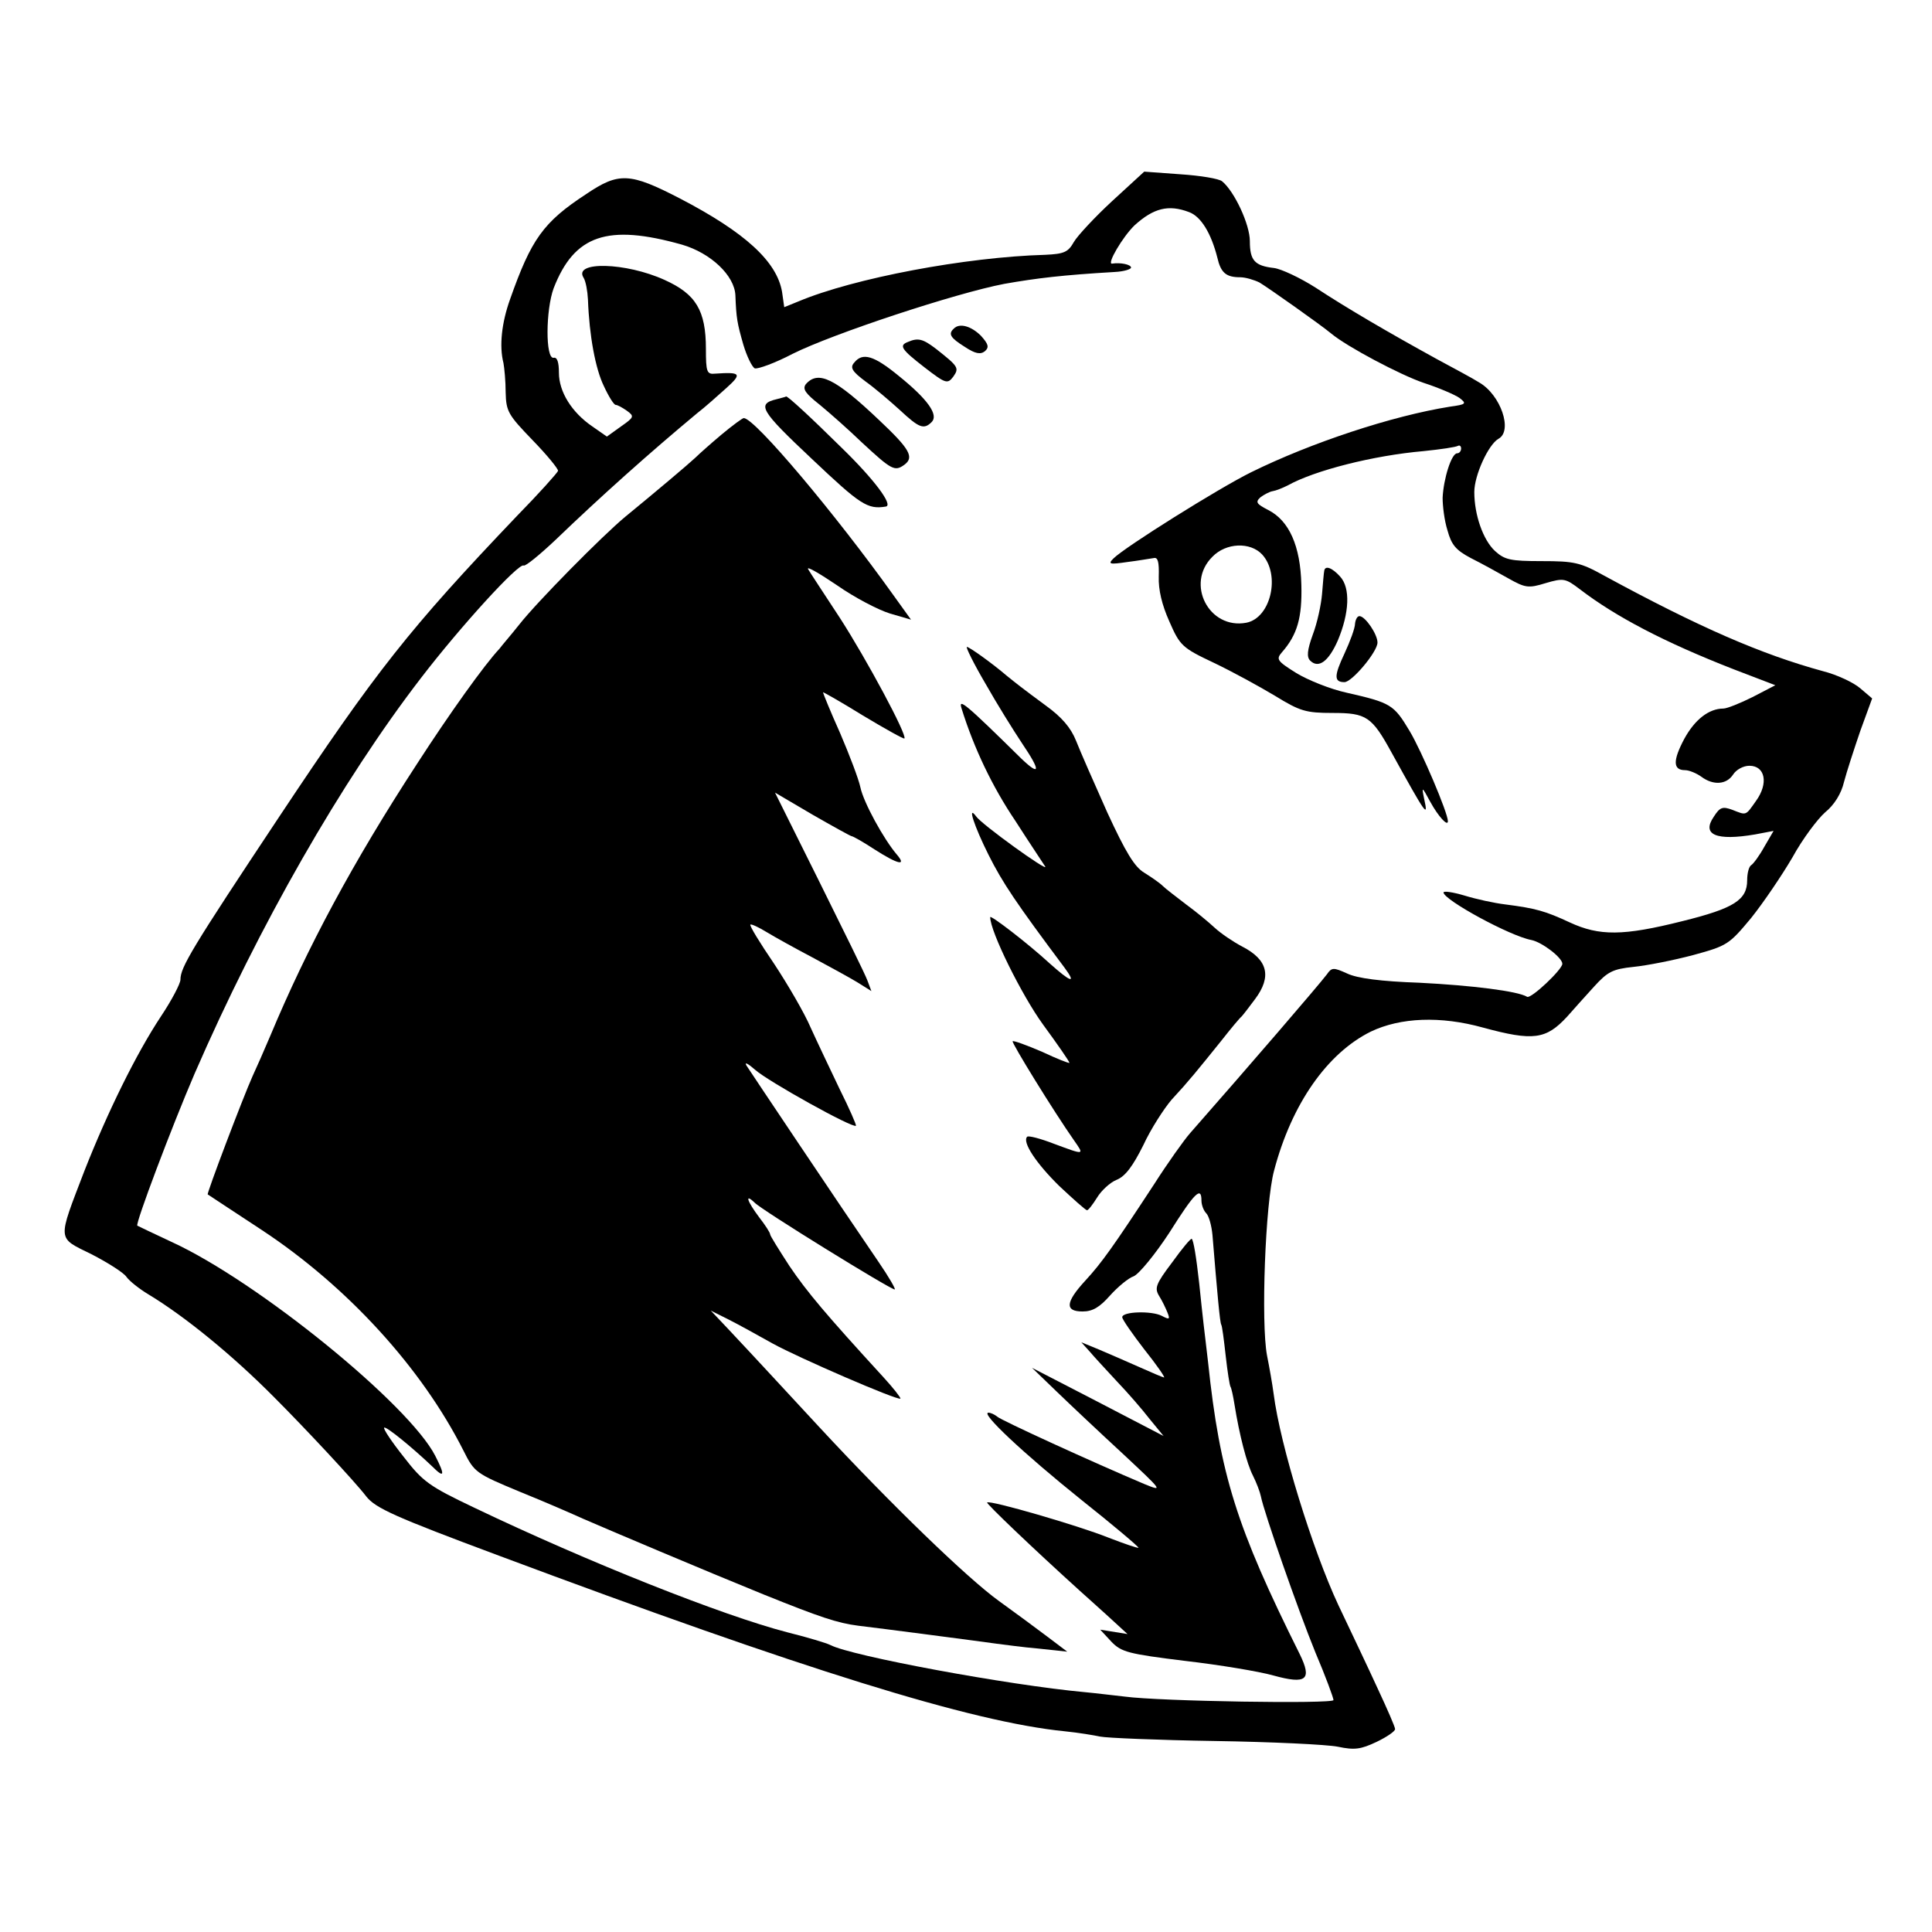 <?xml version="1.0" standalone="no"?>
<!DOCTYPE svg PUBLIC "-//W3C//DTD SVG 20010904//EN"
 "http://www.w3.org/TR/2001/REC-SVG-20010904/DTD/svg10.dtd">
<svg version="1.0" xmlns="http://www.w3.org/2000/svg"
 width="439pt" height="439pt" viewBox="0 0 439 439"
 preserveAspectRatio="xMidYMid meet">
<g transform="translate(0,439) scale(0.1,-0.1)"
fill="#000000" stroke="none">
<path d="M2527 3933 c-39 -36 -79 -79 -87 -93 -13 -23 -22 -27 -65 -29 -180
-5 -435 -53 -561 -106 l-32 -13 -5 35 c-12 69 -84 135 -232 212 -114 59 -139
60 -213 10 -98 -64 -125 -103 -173 -239 -19 -53 -25 -106 -15 -145 2 -11 5
-41 5 -67 1 -43 6 -51 61 -108 34 -35 59 -66 58 -70 -2 -5 -43 -51 -93 -102
-245 -257 -320 -352 -540 -683 -200 -301 -225 -343 -225 -371 0 -9 -20 -47
-44 -83 -57 -86 -122 -219 -174 -351 -62 -162 -63 -151 16 -190 37 -19 73 -42
79 -51 7 -10 30 -28 50 -40 83 -50 192 -139 287 -235 67 -67 183 -191 208
-224 21 -27 66 -47 302 -135 693 -259 1074 -378 1286 -399 30 -3 66 -9 80 -12
14 -3 131 -8 260 -10 129 -2 255 -8 280 -13 38 -8 52 -6 88 11 23 11 42 24 42
29 0 5 -18 46 -39 91 -21 46 -62 132 -90 191 -58 124 -132 362 -147 480 -3 23
-10 62 -15 87 -14 74 -4 346 16 420 40 152 121 267 220 316 67 32 158 36 255
9 114 -31 143 -27 191 25 14 16 41 46 61 68 31 34 42 40 90 45 30 3 91 15 136
27 77 21 81 24 131 84 28 35 70 97 94 138 23 42 57 87 74 102 21 17 37 43 43
69 6 23 23 75 37 116 l27 74 -27 23 c-15 13 -53 31 -85 39 -139 38 -280 99
-497 217 -54 30 -68 33 -142 33 -71 0 -84 3 -106 23 -27 25 -47 82 -47 134 0
38 32 108 55 121 33 18 5 100 -44 128 -14 9 -57 32 -96 53 -111 61 -205 116
-275 162 -36 23 -79 43 -95 45 -44 5 -55 17 -55 61 0 38 -35 113 -63 136 -7 6
-49 13 -95 16 l-82 6 -73 -67z m175 -25 c27 -10 50 -48 64 -103 8 -35 20 -45
52 -45 12 0 32 -6 44 -12 20 -12 139 -96 163 -116 36 -30 157 -94 210 -112 34
-11 71 -27 81 -34 17 -13 16 -15 -21 -20 -132 -21 -316 -82 -452 -149 -73 -36
-287 -170 -313 -196 -13 -13 -9 -14 32 -8 25 3 52 8 60 9 9 2 12 -9 11 -42 -1
-30 7 -64 24 -102 24 -55 29 -60 101 -94 42 -20 104 -54 139 -75 57 -35 70
-39 131 -39 77 0 89 -8 134 -90 79 -143 84 -150 74 -105 -6 29 -5 28 14 -7 18
-33 40 -57 40 -44 0 19 -60 160 -87 205 -36 60 -42 64 -143 87 -37 8 -89 29
-115 45 -43 27 -46 31 -32 47 35 40 46 79 44 153 -2 89 -28 146 -75 170 -27
14 -30 18 -18 29 8 6 21 13 28 14 7 1 22 7 34 13 61 34 194 68 309 78 39 4 73
9 78 12 4 2 7 -1 7 -6 0 -6 -4 -11 -9 -11 -13 0 -31 -58 -33 -101 0 -19 4 -52
11 -74 9 -33 19 -45 53 -63 24 -12 62 -33 85 -46 39 -22 46 -23 85 -11 41 12
45 11 78 -14 81 -62 191 -120 350 -182 l94 -36 -52 -27 c-28 -14 -58 -26 -66
-26 -33 0 -65 -25 -89 -69 -26 -49 -26 -71 2 -71 9 0 26 -7 37 -15 27 -20 57
-18 72 5 7 11 23 20 37 20 36 0 44 -40 15 -80 -24 -34 -21 -33 -54 -20 -22 8
-28 6 -42 -16 -28 -41 6 -55 94 -40 l42 8 -21 -36 c-11 -20 -25 -39 -30 -42
-5 -3 -9 -18 -9 -34 0 -45 -30 -64 -147 -93 -135 -34 -189 -34 -256 -3 -56 26
-77 32 -147 41 -25 3 -66 12 -92 20 -27 8 -48 11 -48 7 1 -17 151 -99 200
-108 24 -5 70 -40 70 -54 0 -13 -71 -80 -80 -75 -21 13 -126 26 -245 32 -87 3
-141 10 -164 21 -31 14 -35 14 -46 -2 -19 -25 -173 -204 -311 -361 -14 -16
-51 -68 -81 -115 -93 -142 -120 -180 -157 -220 -45 -49 -47 -70 -6 -70 23 0
39 10 62 36 18 20 42 40 54 44 12 5 49 50 81 99 58 92 73 106 73 73 0 -10 5
-23 11 -29 6 -6 12 -28 14 -49 11 -134 17 -200 20 -204 2 -3 6 -34 10 -70 4
-36 9 -68 11 -71 2 -3 6 -21 9 -40 11 -69 28 -135 42 -162 8 -16 16 -37 18
-47 7 -36 84 -257 124 -355 23 -54 41 -103 41 -108 0 -9 -394 -3 -475 8 -27 3
-68 8 -90 10 -174 16 -530 82 -578 107 -10 5 -54 18 -98 29 -147 38 -454 160
-711 283 -103 49 -117 59 -161 116 -27 34 -47 64 -44 66 4 4 65 -46 109 -88
28 -28 30 -21 7 24 -60 117 -403 396 -599 486 -41 19 -76 36 -78 37 -5 4 78
224 130 345 146 336 334 665 515 900 89 116 222 262 233 255 4 -2 36 24 72 58
104 100 215 199 322 288 17 13 46 39 65 56 38 34 35 38 -24 34 -19 -2 -21 4
-21 56 0 88 -23 125 -94 157 -88 40 -208 43 -184 5 5 -8 9 -30 10 -50 3 -82
17 -157 36 -196 11 -24 23 -43 27 -43 4 0 15 -6 25 -13 18 -13 17 -15 -13 -36
l-32 -23 -33 23 c-47 32 -76 79 -76 122 0 24 -4 36 -12 34 -19 -3 -18 109 0
158 47 121 122 147 292 99 65 -19 119 -70 121 -115 2 -52 4 -63 18 -112 8 -27
20 -51 26 -54 7 -2 46 12 86 33 92 46 371 138 481 159 74 13 132 20 251 27 20
1 37 6 37 10 0 7 -24 12 -43 9 -13 -2 24 61 51 87 43 39 77 48 124 30z m166
-778 c42 -46 20 -144 -36 -155 -85 -16 -139 89 -77 150 31 32 86 34 113 5z"/>
<path d="M2167 3643 c-13 -12 -7 -21 25 -41 24 -16 36 -18 46 -10 10 9 8 16
-9 35 -22 22 -49 30 -62 16z"/>
<path d="M2063 3613 c-21 -8 -15 -17 38 -58 48 -37 52 -38 65 -21 14 20 12 23
-40 64 -29 22 -40 25 -63 15z"/>
<path d="M1941 3566 c-10 -11 -5 -20 26 -43 21 -15 56 -45 78 -65 43 -40 54
-45 72 -27 16 16 -8 51 -75 105 -56 46 -82 54 -101 30z"/>
<path d="M1831 3517 c-8 -11 -1 -21 32 -47 23 -19 66 -57 95 -85 68 -63 75
-67 97 -51 23 17 12 36 -57 101 -101 96 -139 114 -167 82z"/>
<path d="M1765 3483 c-46 -11 -38 -25 80 -136 110 -104 126 -115 168 -108 17
3 -26 61 -100 133 -73 72 -125 120 -127 117 -1 -1 -10 -3 -21 -6z"/>
<path d="M1640 3403 c-25 -21 -52 -45 -60 -53 -16 -15 -87 -75 -159 -134 -52
-43 -201 -194 -241 -245 -19 -24 -40 -48 -45 -55 -34 -36 -114 -148 -187 -261
-146 -224 -250 -418 -334 -619 -14 -33 -32 -74 -40 -91 -22 -49 -105 -268
-102 -269 2 -1 57 -38 123 -81 194 -128 363 -313 458 -501 25 -50 28 -52 129
-94 57 -23 121 -51 143 -61 55 -24 277 -118 410 -172 129 -52 168 -65 215 -71
51 -6 280 -36 315 -41 17 -2 59 -8 95 -11 l65 -7 -45 34 c-25 19 -74 55 -110
81 -71 51 -246 220 -410 397 -102 110 -132 143 -209 225 l-36 38 40 -20 c22
-11 67 -36 101 -55 58 -32 284 -130 290 -125 1 2 -16 24 -39 49 -131 143 -173
193 -213 252 -24 37 -44 69 -44 72 0 4 -11 21 -25 39 -27 36 -34 56 -10 33 15
-16 308 -197 318 -197 3 0 -13 28 -37 63 -89 130 -291 432 -300 446 -5 9 4 4
20 -10 29 -26 223 -134 229 -127 1 2 -15 39 -37 83 -21 44 -51 107 -66 140
-14 33 -52 98 -83 145 -32 47 -56 86 -54 89 2 2 19 -6 37 -17 18 -11 65 -37
103 -57 39 -21 85 -46 103 -57 l32 -20 -9 24 c-5 14 -55 115 -110 226 l-100
201 85 -50 c47 -27 87 -49 89 -49 3 0 26 -13 52 -30 53 -34 74 -39 51 -12 -30
35 -76 119 -83 153 -4 19 -25 74 -46 123 -22 49 -39 91 -39 93 0 1 41 -22 91
-53 50 -30 93 -54 94 -52 7 7 -86 180 -146 273 -36 55 -69 105 -73 112 -3 7
26 -10 66 -37 40 -28 94 -56 120 -64 l48 -14 -41 57 c-130 182 -314 401 -339
401 -3 0 -26 -17 -50 -37z"/>
<path d="M3009 3093 c-1 -5 -3 -28 -5 -53 -2 -24 -11 -66 -21 -92 -13 -36 -14
-51 -6 -59 19 -19 42 -2 63 46 26 62 29 119 5 145 -18 20 -34 26 -36 13z"/>
<path d="M3079 2973 c0 -10 -11 -40 -24 -68 -24 -51 -24 -65 0 -65 17 0 75 69
75 90 0 19 -28 60 -41 60 -5 0 -9 -8 -10 -17z"/>
<path d="M2239 2837 c26 -46 64 -107 84 -137 42 -62 41 -75 -2 -34 -128 126
-144 139 -136 114 28 -90 70 -178 122 -255 32 -50 63 -96 68 -104 8 -14 -145
96 -157 114 -21 28 -4 -23 28 -87 32 -64 63 -110 173 -257 28 -38 14 -33 -34
10 -50 46 -135 111 -135 105 0 -33 72 -178 120 -244 33 -45 60 -84 60 -87 0
-2 -28 9 -62 25 -35 15 -65 26 -67 24 -3 -3 93 -159 140 -226 23 -33 24 -33
-46 -7 -31 12 -58 19 -61 16 -12 -12 21 -61 73 -112 32 -30 60 -55 63 -55 3 0
13 13 23 29 9 15 29 34 44 40 20 8 37 31 61 79 17 37 47 83 64 103 39 42 59
67 113 134 22 28 42 52 46 55 3 3 17 21 31 40 38 51 29 89 -29 119 -21 11 -49
30 -63 43 -14 13 -43 37 -65 53 -22 17 -46 35 -53 42 -7 7 -26 20 -42 30 -22
13 -42 46 -84 137 -30 67 -62 140 -71 163 -12 30 -33 54 -69 80 -53 39 -68 51
-89 68 -29 25 -84 65 -90 65 -3 0 15 -37 42 -83z"/>
<path d="M2663 1521 c-37 -49 -40 -58 -29 -76 7 -11 15 -28 19 -38 6 -15 4
-16 -13 -7 -23 12 -90 10 -90 -3 0 -5 23 -38 50 -73 28 -35 48 -64 45 -64 -2
0 -28 11 -57 24 -29 13 -71 31 -92 40 l-39 16 19 -21 c10 -12 38 -42 62 -68
24 -25 57 -63 74 -85 l32 -39 -150 78 -149 77 56 -54 c30 -29 98 -93 150 -141
91 -85 93 -87 49 -69 -116 49 -326 145 -334 153 -6 5 -15 9 -20 9 -19 0 79
-92 211 -198 73 -58 131 -107 130 -109 -2 -1 -32 9 -68 23 -67 27 -270 86
-276 80 -3 -2 106 -106 211 -201 6 -5 33 -30 60 -54 l48 -44 -31 5 -31 5 25
-27 c23 -24 38 -28 168 -44 78 -9 168 -24 200 -33 76 -21 89 -10 60 49 -143
287 -181 407 -208 663 -3 28 -8 66 -10 85 -2 19 -7 61 -10 93 -7 63 -13 98
-17 102 -2 2 -22 -22 -45 -54z"/>
</g>
</svg>
